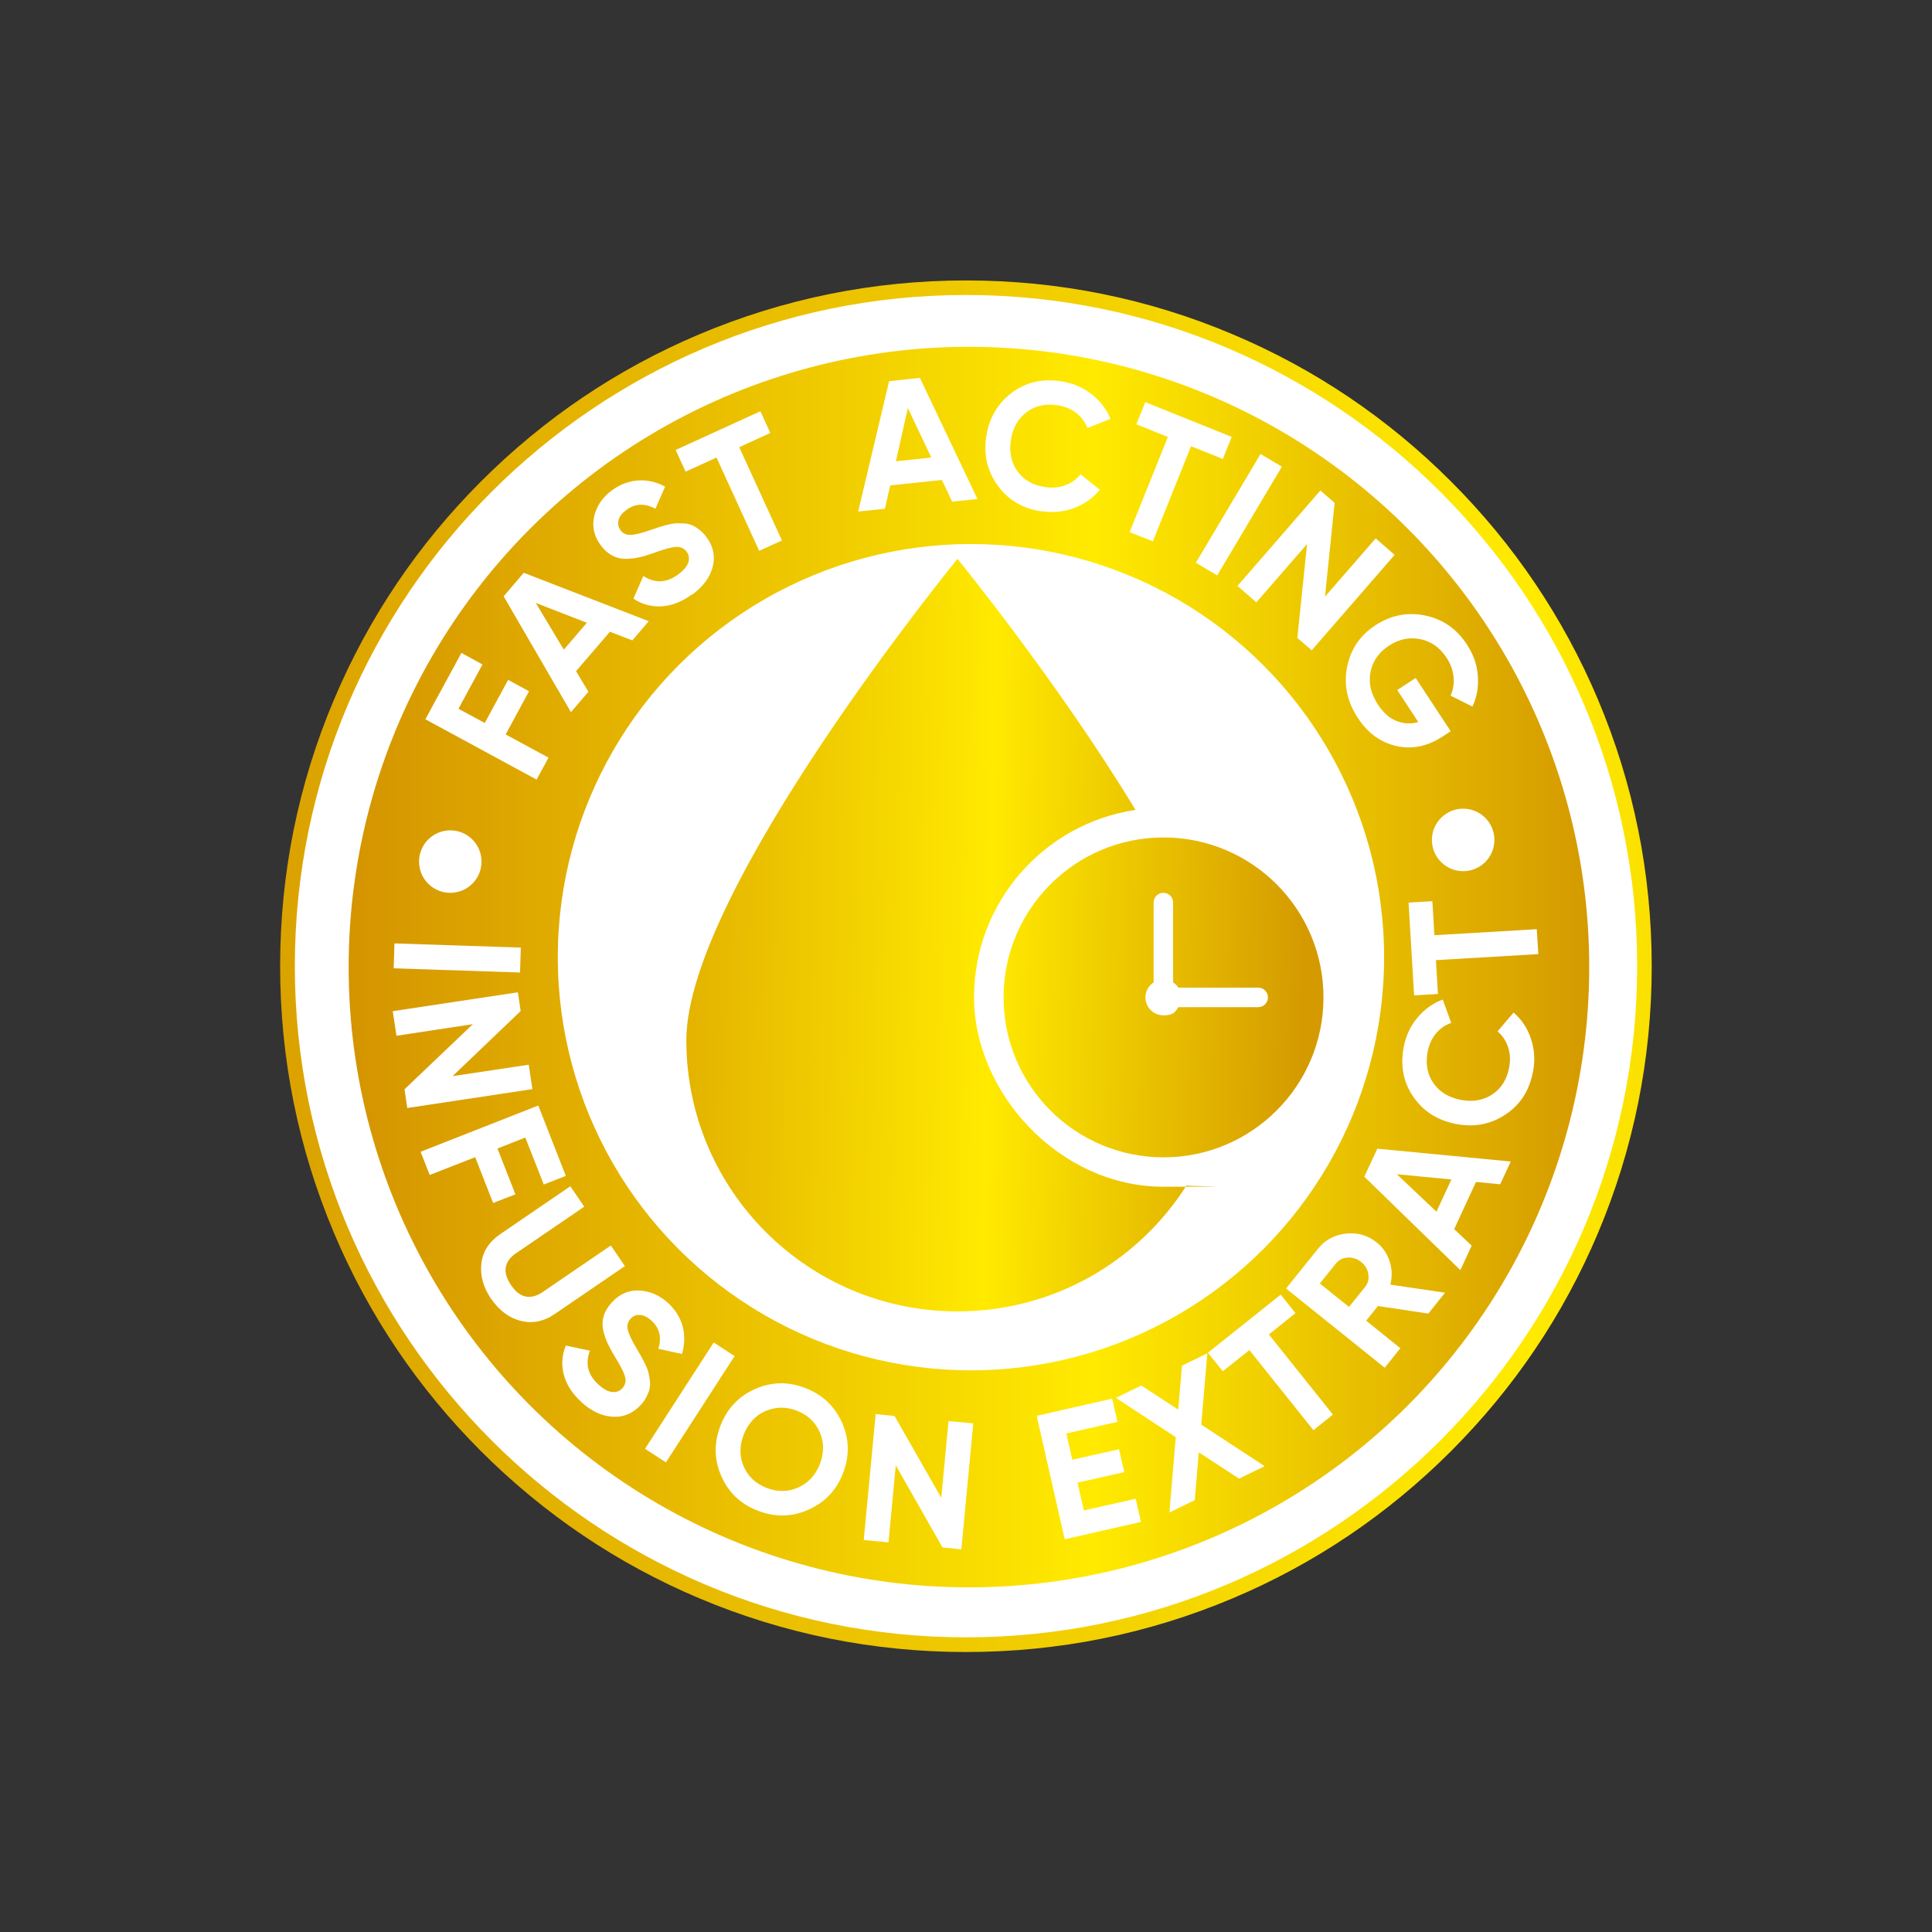 <?xml version="1.0" encoding="UTF-8"?>
<svg id="_ëîé_1" xmlns="http://www.w3.org/2000/svg" version="1.1" xmlns:xlink="http://www.w3.org/1999/xlink" viewBox="0 0 1249 1249.2">
  <rect x="0" y="0" width="1249" height="1249.2" fill="#333333" stroke="none"/>
  <!-- Generator: Adobe Illustrator 29.5.1, SVG Export Plug-In . SVG Version: 2.1.0 Build 141)  -->
  <defs>
    <style>
      .st0 {
        fill: url(#linear-gradient2);
      }

      .st1 {
        fill: #fff;
      }

      .st2 {
        fill: url(#linear-gradient1);
      }

      .st3 {
        fill: url(#linear-gradient3);
      }

      .st4 {
        fill: url(#linear-gradient);
      }
    </style>
    <linearGradient id="linear-gradient" x1="20.1" y1="626.4" x2="1633.8" y2="623.8" gradientTransform="translate(0 1250) scale(1 -1)" gradientUnits="userSpaceOnUse">
      <stop offset="0" stop-color="#d49400"/>
      <stop offset=".6" stop-color="#ffea00"/>
      <stop offset="1" stop-color="#d49a00"/>
    </linearGradient>
    <linearGradient id="linear-gradient1" x1="225.4" y1="624.8" x2="1027.4" y2="624.8" xlink:href="#linear-gradient"/>
    <linearGradient id="linear-gradient2" x1="333.8" y1="651.3" x2="844.6" y2="640.8" xlink:href="#linear-gradient"/>
    <linearGradient id="linear-gradient3" x1="333.1" y1="613.8" x2="843.8" y2="603.4" gradientTransform="translate(0 1250) scale(1 -1)" xlink:href="#linear-gradient"/>
  </defs>
  <g>
    <circle class="st1" cx="624.5" cy="624.6" r="438.7"/>
    <path class="st4" d="M624.5,1068c-59.9,0-117.9-11.7-172.6-34.8-52.8-22.3-100.2-54.3-140.9-95-40.7-40.7-72.7-88.1-95-140.9-23.1-54.7-34.9-112.7-34.9-172.6s11.7-117.9,34.9-172.6c22.3-52.8,54.3-100.2,95-140.9s88.1-72.7,140.9-95c54.7-23.1,112.7-34.9,172.6-34.9s117.9,11.7,172.6,34.9c52.8,22.3,100.2,54.3,140.9,95s72.7,88.1,95,140.9c23.1,54.7,34.8,112.7,34.8,172.6s-11.7,117.9-34.8,172.6c-22.3,52.8-54.3,100.2-95,140.9-40.7,40.7-88.1,72.7-140.9,95-54.7,23.1-112.7,34.8-172.6,34.8h0ZM624.5,190.7c-239.3,0-433.9,194.7-433.9,433.9s194.7,433.9,433.9,433.9,433.9-194.7,433.9-433.9-194.7-433.9-433.9-433.9h0Z"/>
  </g>
  <circle class="st2" cx="626.4" cy="625.2" r="401"/>
  <g>
    <path class="st1" d="M312,429.4l-15.6,28.8,17,9.2,15.1-27.9,13.5,7.4-15.1,27.9,27.7,15-7.7,14.2-71.9-39,23.3-42.9,13.5,7.4h0Z"/>
    <path class="st1" d="M408.8,414l-14.5-5.6-21.9,25.5,8,13.3-11.3,13.2-43.5-74.9,13-15.2,80.8,31.3-10.6,12.4h0ZM364.4,420.1l15-17.5-33-12.8,18.1,30.2Z"/>
    <path class="st1" d="M447.3,384.3c-6.5,4.8-13.1,7.3-19.7,7.7-6.6.3-12.6-1.3-18.1-5l6.4-14.6c7.5,4.8,15,4.5,22.5-1,3.6-2.7,5.8-5.3,6.6-7.8s.4-4.9-1.1-6.9c-1.7-2.3-4.1-3.4-7.1-3.1-3,.2-7.8,1.5-14.2,3.9-3.6,1.3-6.7,2.2-9.4,2.8-2.7.6-5.6.9-8.7,1-3.1,0-6-.7-8.8-2.2s-5.2-3.7-7.4-6.7c-4.4-6-5.7-12.3-4.1-18.9s5.5-12.2,11.4-16.5c5.3-3.9,11-6,17-6.4,6-.4,11.8,1,17.4,4l-6.3,14.3c-6.8-3.7-13.1-3.5-18.8.8-2.7,2-4.4,4.1-5,6.5-.6,2.4-.2,4.5,1.2,6.5,1.5,2.1,3.6,3.1,6.3,3.1,2.7,0,7-1,13-3.1,2.5-.8,4.4-1.5,5.6-1.9s3.1-.9,5.4-1.5,4.2-.9,5.6-1c1.4,0,3.2,0,5.2.1,2,.1,3.8.5,5.3,1.2,1.5.6,3,1.6,4.7,2.9,1.6,1.3,3.2,2.8,4.5,4.7,4.5,6.1,5.8,12.5,4,19.4-1.8,6.8-6.3,12.8-13.4,18h0Z"/>
    <path class="st1" d="M491.6,265.9l6.4,14-20.1,9.2,27.6,60.3-14.7,6.7-27.6-60.3-20,9.1-6.4-14,54.7-25h0Z"/>
    <path class="st1" d="M615.6,324.4l-6.7-14.1-33.4,3.5-3.4,15.1-17.3,1.8,20-84.3,19.9-2.1,37.2,78.3-16.2,1.7h0ZM579.2,298.2l22.9-2.4-15.2-32-7.7,34.4h0Z"/>
    <path class="st1" d="M673.3,330.6c-12.2-1.8-21.6-7.4-28.3-16.7-6.7-9.3-9.2-19.8-7.4-31.7,1.8-11.9,7.3-21.3,16.4-28.2s19.8-9.4,32-7.5c7.3,1.1,13.8,3.8,19.5,8.2,5.7,4.4,9.8,9.7,12.4,16.1l-14.9,5.9c-1.5-3.9-3.9-7.2-7.3-9.8-3.4-2.6-7.4-4.2-12-4.9-7.8-1.2-14.6.3-20.1,4.5-5.5,4.2-8.9,10.2-10.1,18.1-1.2,7.8.3,14.5,4.3,20.1,4.1,5.6,10,9.1,17.9,10.2,4.6.7,9,.3,13-1.2,4-1.5,7.3-3.8,9.8-7.1l12.5,10c-4.3,5.3-9.9,9.2-16.5,11.8-6.7,2.5-13.7,3.2-21.1,2.1Z"/>
    <path class="st1" d="M796.3,282.4l-5.8,14.3-20.5-8.2-24.7,61.5-15-6,24.7-61.5-20.4-8.2,5.8-14.3,55.8,22.4h0Z"/>
    <path class="st1" d="M814.9,293.5l13.8,8.2-41.8,70.3-13.8-8.2,41.8-70.3h0Z"/>
    <path class="st1" d="M889.4,348.1l12.2,10.6-53.6,61.7-9.3-8,6.3-60.7-32.8,37.7-12.2-10.6,53.6-61.7,9.2,8-6.2,60.6,32.7-37.6h0Z"/>
    <path class="st1" d="M938,472.6l-5.3,3.5c-9.8,6.4-19.7,8.5-29.9,6.2-10.2-2.3-18.5-8.3-25-18.2-6.9-10.5-9.2-21.5-6.9-33s8.4-20.4,18.3-26.9c10-6.5,20.6-8.6,32-6.3s20.5,8.6,27.1,18.7c4.2,6.4,6.6,13.1,7.1,20.3s-.6,13.8-3.5,19.9l-14.2-7.1c1.7-3.5,2.4-7.4,2-11.9-.4-4.4-1.9-8.7-4.6-12.7-4.3-6.5-9.9-10.5-17-11.9s-13.8,0-20.3,4.3c-6.4,4.2-10.4,9.9-11.8,16.9-1.4,7,.2,14,4.8,21.1,3.4,5.2,7.4,8.8,12,10.6s9.2,2.1,14.1.7l-13.6-20.7,11.9-7.8,22.5,34.2h0Z"/>
  </g>
  <circle class="st1" cx="627.7" cy="618.8" r="267.1"/>
  <g>
    <g>
      <path class="st0" d="M767.1,766.3c-31.1,49-85.8,81.5-148.1,81.5-96.8,0-175.3-78.5-175.3-175.3s175.3-311.2,175.3-311.2c0,0,64.4,78.8,115.1,162.3-59,8.7-104.4,59.7-104.4,121.1s54.9,122.5,122.5,122.5,10-.3,14.9-.9h0Z"/>
      <circle class="st3" cx="752.2" cy="644.8" r="103.4"/>
    </g>
    <path class="st1" d="M813.4,638.5h-51.6c-.9-1.4-2-2.5-3.4-3.4v-51.6c0-3.5-2.8-6.3-6.3-6.3s-6.3,2.8-6.3,6.3v51.6c-3.2,2.1-5.3,5.6-5.3,9.7,0,6.4,5.2,11.6,11.6,11.6s7.7-2.1,9.7-5.3h51.6c3.5,0,6.3-2.8,6.3-6.3s-2.8-6.3-6.3-6.3h0Z"/>
  </g>
  <g>
    <path class="st1" d="M336.7,612.6l-.5,16.1-81.7-2.7.5-16.1,81.7,2.7Z"/>
    <path class="st1" d="M341.8,688.2l2.4,15.9-80.9,12.2-1.8-12.1,44.2-42.1-49.4,7.5-2.4-15.9,80.9-12.2,1.8,12.1-44,42.1,49.3-7.4h0Z"/>
    <path class="st1" d="M351.6,765.9l-12-30.5-18,7.1,11.6,29.6-14.4,5.6-11.6-29.6-29.4,11.5-5.9-15,76.1-29.9,17.8,45.5-14.4,5.6h0Z"/>
    <path class="st1" d="M317.5,839.7c-5.1-7.5-7.2-15.2-6.3-22.9s5-14,12.1-18.9l45.4-31,9,13.2-44.4,30.3c-3.5,2.4-5.6,5.3-6.3,8.8s.5,7.3,3.4,11.6,6.1,6.8,9.6,7.4c3.4.6,6.9-.3,10.5-2.7l44.4-30.3,9.1,13.3-45.4,31c-7.1,4.9-14.5,6.3-22,4.4-7.5-1.9-13.9-6.7-19.1-14.3h0Z"/>
    <path class="st1" d="M376,906.5c-6-5.4-9.8-11.3-11.5-17.8s-1.2-12.7,1.3-18.8l15.6,3.3c-3.2,8.3-1.4,15.6,5.5,21.9,3.4,3,6.4,4.7,9,4.8,2.7.2,4.8-.6,6.5-2.5,1.9-2.1,2.5-4.7,1.6-7.6-.8-2.9-3.1-7.3-6.7-13.1-2-3.3-3.5-6.2-4.7-8.7-1.1-2.5-2-5.3-2.7-8.3-.6-3-.5-6.1.4-9,.9-3,2.6-5.8,5.1-8.6,5-5.5,10.9-8.1,17.7-7.8,6.9.3,13,2.9,18.5,7.8,4.9,4.4,8.1,9.5,9.7,15.3,1.5,5.8,1.4,11.7-.4,17.9l-15.3-3.3c2.3-7.4.8-13.5-4.5-18.3-2.5-2.2-4.9-3.5-7.4-3.6-2.4-.2-4.5.7-6.1,2.5-1.7,1.9-2.3,4.2-1.8,6.8s2.4,6.7,5.6,12.1c1.3,2.2,2.3,4,3,5.2.7,1.2,1.5,2.8,2.6,5s1.8,3.9,2.1,5.3.7,3.1,1,5.1c.3,2,.2,3.8-.1,5.4-.3,1.6-1,3.3-1.9,5.2-.9,1.9-2.1,3.7-3.7,5.4-5.1,5.6-11.1,8.2-18.2,7.8s-13.8-3.5-20.4-9.5h0Z"/>
    <path class="st1" d="M461.4,867.9l13.5,8.8-44.4,68.7-13.5-8.8,44.4-68.7Z"/>
    <path class="st1" d="M522.4,976.1c-10.7,4.7-21.5,4.8-32.6.5s-18.9-11.8-23.5-22.4c-4.7-10.6-4.8-21.5-.5-32.6s11.8-19,22.5-23.7,21.5-4.8,32.5-.5c11,4.3,18.9,11.8,23.6,22.4,4.7,10.7,4.9,21.5.6,32.6-4.3,11.1-11.8,19-22.5,23.6h0ZM480.8,948.1c2.9,6.5,7.8,11.1,14.8,13.8,7,2.7,13.7,2.7,20.3-.2s11.2-7.9,14.1-15.1c2.8-7.3,2.8-14.2,0-20.7-2.9-6.5-7.8-11.2-14.8-13.9-7-2.7-13.7-2.6-20.3.2-6.6,2.9-11.2,8-14.1,15.2-2.8,7.3-2.8,14.1,0,20.7h0Z"/>
    <path class="st1" d="M613.2,918.7l16,1.5-7.7,81.4-12.2-1.2-30.2-53.1-4.7,49.8-16-1.5,7.7-81.4,12.2,1.2,30.2,52.9,4.7-49.6Z"/>
    <path class="st1" d="M700.6,976.5l33.6-7.6,3.4,15-49.3,11.2-18.1-79.8,48.8-11.1,3.4,15-33,7.5,3.8,17,30.2-6.8,3.4,14.8-30.2,6.8,4.1,17.9h0Z"/>
    <path class="st1" d="M817.5,947.9l-16.5,8-26-17-2.6,30.9-16.4,8,4.1-48.7-38.7-25.4,16.4-8,23.9,15.6,2.4-28.4,16.4-8-3.9,46.1,40.9,26.8h0Z"/>
    <path class="st1" d="M827.9,836.9l9.6,12-17.2,13.8,41.4,51.8-12.6,10.1-41.4-51.8-17.2,13.7-9.6-12,47-37.5h0Z"/>
    <path class="st1" d="M923.3,849.2l-32.5-4.9-7.6,9.5,22.1,17.8-10.1,12.6-63.8-51.2,20.5-25.5c4.7-5.9,10.8-9.2,18.3-10,7.5-.8,14.1,1.1,19.9,5.8,4,3.2,6.7,7.2,8.3,12.2s1.7,10,.4,15l35.4,5.2-10.9,13.6h0ZM853.3,829.8l18.8,15.1,10.4-12.9c1.9-2.4,2.6-5.1,2.1-8.3s-2-5.8-4.7-7.9c-2.6-2.1-5.5-3-8.7-2.8-3.2.2-5.7,1.5-7.6,3.9l-10.4,12.9h0Z"/>
    <path class="st1" d="M969.7,765.6l-15.5-1.5-14.1,30.5,11.3,10.7-7.3,15.8-62.1-60.4,8.4-18.1,86.3,8.3-6.9,14.8h0ZM928.6,783.4l9.7-20.9-35.3-3.4,25.6,24.2Z"/>
    <path class="st1" d="M991.1,692.5c-2.2,12.1-8,21.4-17.5,27.8-9.5,6.4-20.1,8.6-31.9,6.4-11.9-2.2-21.1-7.9-27.7-17.2-6.6-9.3-8.8-20.1-6.6-32.2,1.3-7.3,4.2-13.7,8.8-19.2,4.5-5.5,10-9.5,16.5-11.9l5.5,15.1c-4,1.3-7.3,3.7-10,7s-4.5,7.3-5.3,11.9c-1.4,7.8-.1,14.6,3.9,20.2,4,5.7,10,9.2,17.8,10.7,7.7,1.4,14.5.2,20.3-3.7,5.8-3.9,9.4-9.8,10.8-17.6.8-4.6.6-8.9-.8-13-1.4-4.1-3.6-7.4-6.8-10l10.4-12.2c5.2,4.5,9,10.1,11.2,16.9,2.3,6.8,2.8,13.8,1.4,21.2h0Z"/>
    <path class="st1" d="M910.6,583.5l15.4-.9,1.3,22,66.2-3.9,1,16.1-66.2,3.9,1.3,21.9-15.4.9-3.6-60.1h0Z"/>
  </g>
  <circle class="st1" cx="291.1" cy="557" r="20.2"/>
  <circle class="st1" cx="945.9" cy="543" r="20.2"/>
</svg>